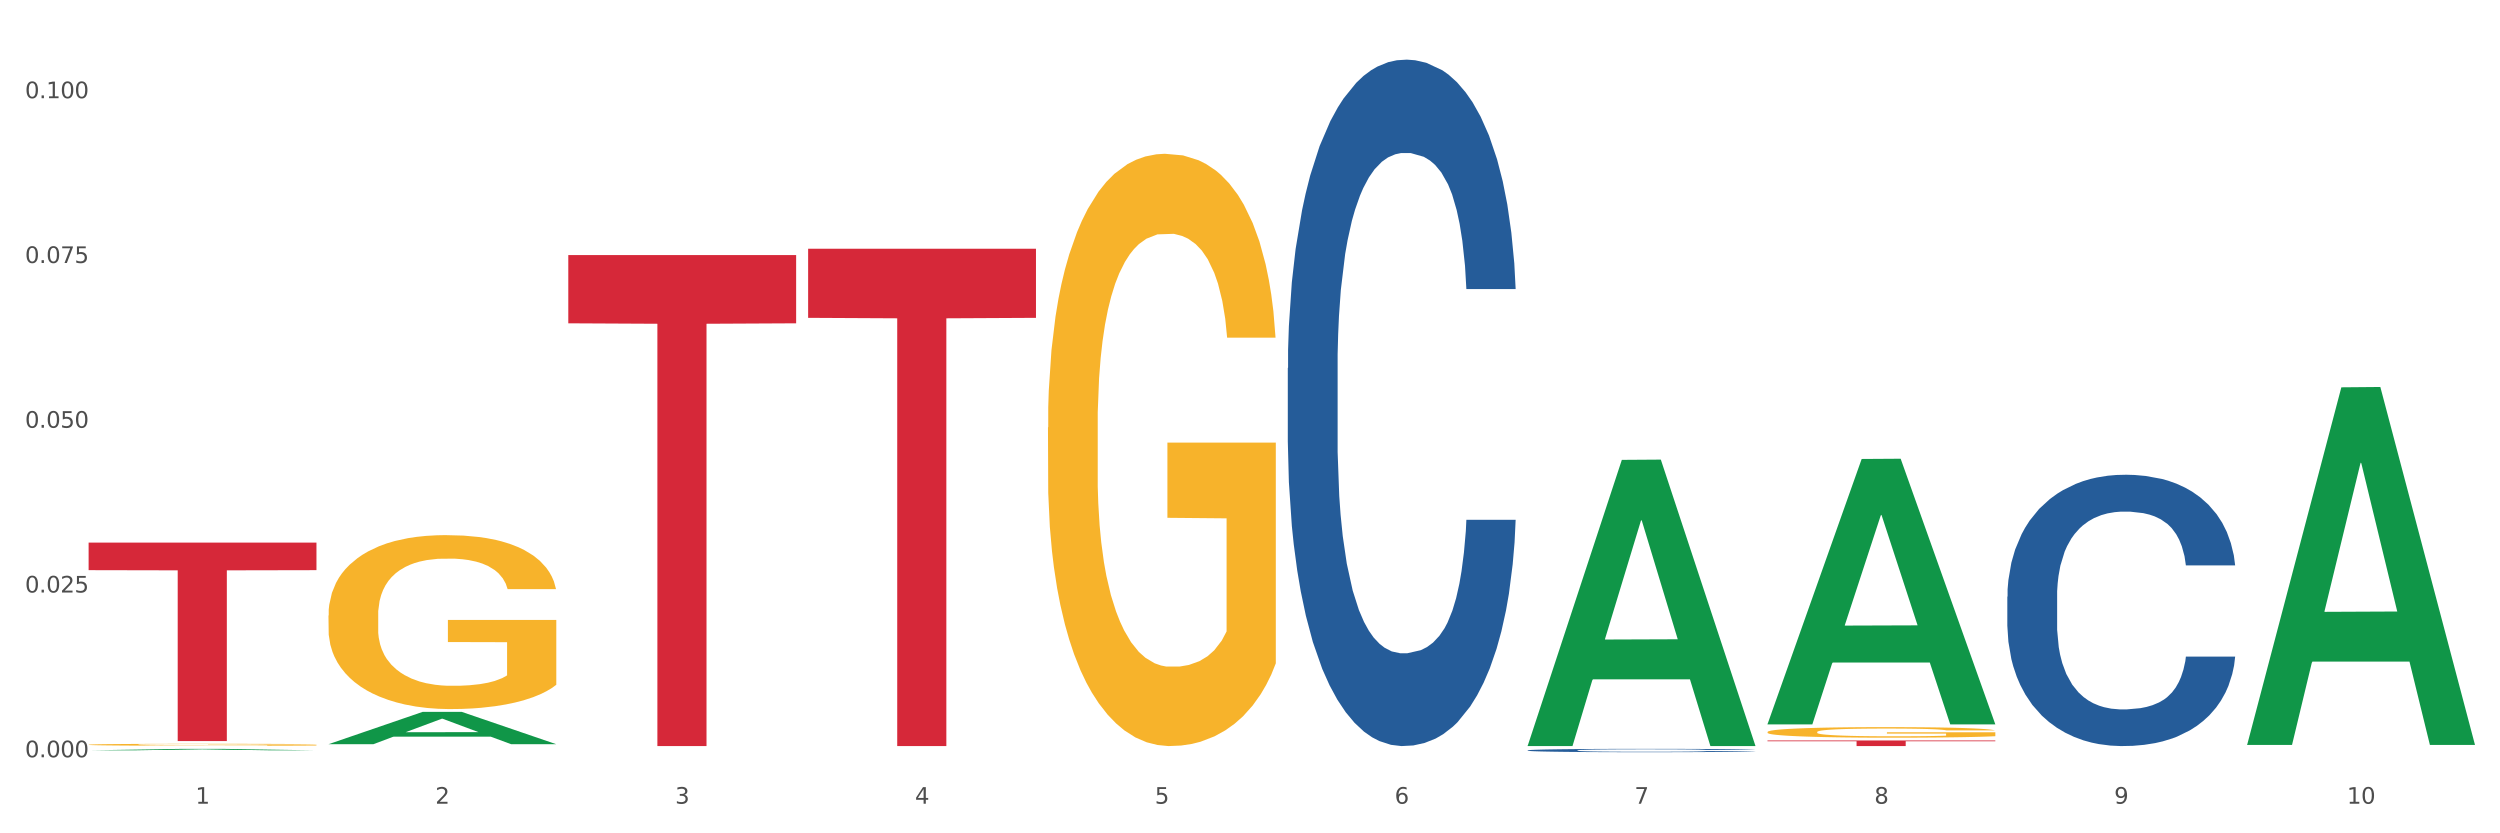 <?xml version="1.0" encoding="utf-8" standalone="no"?>
<!DOCTYPE svg PUBLIC "-//W3C//DTD SVG 1.1//EN"
  "http://www.w3.org/Graphics/SVG/1.1/DTD/svg11.dtd">
<svg xmlns:xlink="http://www.w3.org/1999/xlink" width="1080pt" height="360pt" viewBox="0 0 1080 360" xmlns="http://www.w3.org/2000/svg" version="1.1">
 <rect x="0" y="0" width="1080" height="360" fill="#333333" stroke="none"/>
 <defs>
  <style type="text/css">*{stroke-linejoin: round; stroke-linecap: butt}</style>
 </defs>
 <g id="figure_1">
  <g id="patch_1">
   <path d="M 0 360 
L 1080 360 
L 1080 0 
L 0 0 
z
" style="fill: #ffffff; stroke: #ffffff; stroke-linejoin: miter"/>
  </g>
  <g id="axes_1">
   <g id="matplotlib.axis_1">
    <g id="xtick_1">
     <g id="text_1">
      <!-- 1 -->
      <g style="fill: #4d4d4d" transform="translate(84.444 347.204) scale(0.096 -0.096)">
       <defs>
        <path id="DejaVuSans-31" d="M 794 531 
L 1825 531 
L 1825 4091 
L 703 3866 
L 703 4441 
L 1819 4666 
L 2450 4666 
L 2450 531 
L 3481 531 
L 3481 0 
L 794 0 
L 794 531 
z
" transform="scale(0.016)"/>
       </defs>
       <use xlink:href="#DejaVuSans-31"/>
      </g>
     </g>
    </g>
    <g id="xtick_2">
     <g id="text_2">
      <!-- 2 -->
      <g style="fill: #4d4d4d" transform="translate(188.053 347.204) scale(0.096 -0.096)">
       <defs>
        <path id="DejaVuSans-32" d="M 1228 531 
L 3431 531 
L 3431 0 
L 469 0 
L 469 531 
Q 828 903 1448 1529 
Q 2069 2156 2228 2338 
Q 2531 2678 2651 2914 
Q 2772 3150 2772 3378 
Q 2772 3750 2511 3984 
Q 2250 4219 1831 4219 
Q 1534 4219 1204 4116 
Q 875 4013 500 3803 
L 500 4441 
Q 881 4594 1212 4672 
Q 1544 4750 1819 4750 
Q 2544 4750 2975 4387 
Q 3406 4025 3406 3419 
Q 3406 3131 3298 2873 
Q 3191 2616 2906 2266 
Q 2828 2175 2409 1742 
Q 1991 1309 1228 531 
z
" transform="scale(0.016)"/>
       </defs>
       <use xlink:href="#DejaVuSans-32"/>
      </g>
     </g>
    </g>
    <g id="xtick_3">
     <g id="text_3">
      <!-- 3 -->
      <g style="fill: #4d4d4d" transform="translate(291.663 347.204) scale(0.096 -0.096)">
       <defs>
        <path id="DejaVuSans-33" d="M 2597 2516 
Q 3050 2419 3304 2112 
Q 3559 1806 3559 1356 
Q 3559 666 3084 287 
Q 2609 -91 1734 -91 
Q 1441 -91 1130 -33 
Q 819 25 488 141 
L 488 750 
Q 750 597 1062 519 
Q 1375 441 1716 441 
Q 2309 441 2620 675 
Q 2931 909 2931 1356 
Q 2931 1769 2642 2001 
Q 2353 2234 1838 2234 
L 1294 2234 
L 1294 2753 
L 1863 2753 
Q 2328 2753 2575 2939 
Q 2822 3125 2822 3475 
Q 2822 3834 2567 4026 
Q 2313 4219 1838 4219 
Q 1578 4219 1281 4162 
Q 984 4106 628 3988 
L 628 4550 
Q 988 4650 1302 4700 
Q 1616 4750 1894 4750 
Q 2613 4750 3031 4423 
Q 3450 4097 3450 3541 
Q 3450 3153 3228 2886 
Q 3006 2619 2597 2516 
z
" transform="scale(0.016)"/>
       </defs>
       <use xlink:href="#DejaVuSans-33"/>
      </g>
     </g>
    </g>
    <g id="xtick_4">
     <g id="text_4">
      <!-- 4 -->
      <g style="fill: #4d4d4d" transform="translate(395.273 347.204) scale(0.096 -0.096)">
       <defs>
        <path id="DejaVuSans-34" d="M 2419 4116 
L 825 1625 
L 2419 1625 
L 2419 4116 
z
M 2253 4666 
L 3047 4666 
L 3047 1625 
L 3713 1625 
L 3713 1100 
L 3047 1100 
L 3047 0 
L 2419 0 
L 2419 1100 
L 313 1100 
L 313 1709 
L 2253 4666 
z
" transform="scale(0.016)"/>
       </defs>
       <use xlink:href="#DejaVuSans-34"/>
      </g>
     </g>
    </g>
    <g id="xtick_5">
     <g id="text_5">
      <!-- 5 -->
      <g style="fill: #4d4d4d" transform="translate(498.883 347.204) scale(0.096 -0.096)">
       <defs>
        <path id="DejaVuSans-35" d="M 691 4666 
L 3169 4666 
L 3169 4134 
L 1269 4134 
L 1269 2991 
Q 1406 3038 1543 3061 
Q 1681 3084 1819 3084 
Q 2600 3084 3056 2656 
Q 3513 2228 3513 1497 
Q 3513 744 3044 326 
Q 2575 -91 1722 -91 
Q 1428 -91 1123 -41 
Q 819 9 494 109 
L 494 744 
Q 775 591 1075 516 
Q 1375 441 1709 441 
Q 2250 441 2565 725 
Q 2881 1009 2881 1497 
Q 2881 1984 2565 2268 
Q 2250 2553 1709 2553 
Q 1456 2553 1204 2497 
Q 953 2441 691 2322 
L 691 4666 
z
" transform="scale(0.016)"/>
       </defs>
       <use xlink:href="#DejaVuSans-35"/>
      </g>
     </g>
    </g>
    <g id="xtick_6">
     <g id="text_6">
      <!-- 6 -->
      <g style="fill: #4d4d4d" transform="translate(602.492 347.204) scale(0.096 -0.096)">
       <defs>
        <path id="DejaVuSans-36" d="M 2113 2584 
Q 1688 2584 1439 2293 
Q 1191 2003 1191 1497 
Q 1191 994 1439 701 
Q 1688 409 2113 409 
Q 2538 409 2786 701 
Q 3034 994 3034 1497 
Q 3034 2003 2786 2293 
Q 2538 2584 2113 2584 
z
M 3366 4563 
L 3366 3988 
Q 3128 4100 2886 4159 
Q 2644 4219 2406 4219 
Q 1781 4219 1451 3797 
Q 1122 3375 1075 2522 
Q 1259 2794 1537 2939 
Q 1816 3084 2150 3084 
Q 2853 3084 3261 2657 
Q 3669 2231 3669 1497 
Q 3669 778 3244 343 
Q 2819 -91 2113 -91 
Q 1303 -91 875 529 
Q 447 1150 447 2328 
Q 447 3434 972 4092 
Q 1497 4750 2381 4750 
Q 2619 4750 2861 4703 
Q 3103 4656 3366 4563 
z
" transform="scale(0.016)"/>
       </defs>
       <use xlink:href="#DejaVuSans-36"/>
      </g>
     </g>
    </g>
    <g id="xtick_7">
     <g id="text_7">
      <!-- 7 -->
      <g style="fill: #4d4d4d" transform="translate(706.102 347.204) scale(0.096 -0.096)">
       <defs>
        <path id="DejaVuSans-37" d="M 525 4666 
L 3525 4666 
L 3525 4397 
L 1831 0 
L 1172 0 
L 2766 4134 
L 525 4134 
L 525 4666 
z
" transform="scale(0.016)"/>
       </defs>
       <use xlink:href="#DejaVuSans-37"/>
      </g>
     </g>
    </g>
    <g id="xtick_8">
     <g id="text_8">
      <!-- 8 -->
      <g style="fill: #4d4d4d" transform="translate(809.712 347.204) scale(0.096 -0.096)">
       <defs>
        <path id="DejaVuSans-38" d="M 2034 2216 
Q 1584 2216 1326 1975 
Q 1069 1734 1069 1313 
Q 1069 891 1326 650 
Q 1584 409 2034 409 
Q 2484 409 2743 651 
Q 3003 894 3003 1313 
Q 3003 1734 2745 1975 
Q 2488 2216 2034 2216 
z
M 1403 2484 
Q 997 2584 770 2862 
Q 544 3141 544 3541 
Q 544 4100 942 4425 
Q 1341 4750 2034 4750 
Q 2731 4750 3128 4425 
Q 3525 4100 3525 3541 
Q 3525 3141 3298 2862 
Q 3072 2584 2669 2484 
Q 3125 2378 3379 2068 
Q 3634 1759 3634 1313 
Q 3634 634 3220 271 
Q 2806 -91 2034 -91 
Q 1263 -91 848 271 
Q 434 634 434 1313 
Q 434 1759 690 2068 
Q 947 2378 1403 2484 
z
M 1172 3481 
Q 1172 3119 1398 2916 
Q 1625 2713 2034 2713 
Q 2441 2713 2670 2916 
Q 2900 3119 2900 3481 
Q 2900 3844 2670 4047 
Q 2441 4250 2034 4250 
Q 1625 4250 1398 4047 
Q 1172 3844 1172 3481 
z
" transform="scale(0.016)"/>
       </defs>
       <use xlink:href="#DejaVuSans-38"/>
      </g>
     </g>
    </g>
    <g id="xtick_9">
     <g id="text_9">
      <!-- 9 -->
      <g style="fill: #4d4d4d" transform="translate(913.322 347.204) scale(0.096 -0.096)">
       <defs>
        <path id="DejaVuSans-39" d="M 703 97 
L 703 672 
Q 941 559 1184 500 
Q 1428 441 1663 441 
Q 2288 441 2617 861 
Q 2947 1281 2994 2138 
Q 2813 1869 2534 1725 
Q 2256 1581 1919 1581 
Q 1219 1581 811 2004 
Q 403 2428 403 3163 
Q 403 3881 828 4315 
Q 1253 4750 1959 4750 
Q 2769 4750 3195 4129 
Q 3622 3509 3622 2328 
Q 3622 1225 3098 567 
Q 2575 -91 1691 -91 
Q 1453 -91 1209 -44 
Q 966 3 703 97 
z
M 1959 2075 
Q 2384 2075 2632 2365 
Q 2881 2656 2881 3163 
Q 2881 3666 2632 3958 
Q 2384 4250 1959 4250 
Q 1534 4250 1286 3958 
Q 1038 3666 1038 3163 
Q 1038 2656 1286 2365 
Q 1534 2075 1959 2075 
z
" transform="scale(0.016)"/>
       </defs>
       <use xlink:href="#DejaVuSans-39"/>
      </g>
     </g>
    </g>
    <g id="xtick_10">
     <g id="text_10">
      <!-- 10 -->
      <g style="fill: #4d4d4d" transform="translate(1013.877 347.204) scale(0.096 -0.096)">
       <defs>
        <path id="DejaVuSans-30" d="M 2034 4250 
Q 1547 4250 1301 3770 
Q 1056 3291 1056 2328 
Q 1056 1369 1301 889 
Q 1547 409 2034 409 
Q 2525 409 2770 889 
Q 3016 1369 3016 2328 
Q 3016 3291 2770 3770 
Q 2525 4250 2034 4250 
z
M 2034 4750 
Q 2819 4750 3233 4129 
Q 3647 3509 3647 2328 
Q 3647 1150 3233 529 
Q 2819 -91 2034 -91 
Q 1250 -91 836 529 
Q 422 1150 422 2328 
Q 422 3509 836 4129 
Q 1250 4750 2034 4750 
z
" transform="scale(0.016)"/>
       </defs>
       <use xlink:href="#DejaVuSans-31"/>
       <use xlink:href="#DejaVuSans-30" transform="translate(63.623 0)"/>
      </g>
     </g>
    </g>
    <g id="xtick_11"/>
    <g id="xtick_12"/>
    <g id="xtick_13"/>
    <g id="xtick_14"/>
    <g id="xtick_15"/>
    <g id="xtick_16"/>
    <g id="xtick_17"/>
    <g id="xtick_18"/>
    <g id="xtick_19"/>
   </g>
   <g id="matplotlib.axis_2">
    <g id="ytick_1">
     <g id="text_11">
      <!-- 0.000 -->
      <g style="fill: #4d4d4d" transform="translate(10.8 327.145) scale(0.096 -0.096)">
       <defs>
        <path id="DejaVuSans-2e" d="M 684 794 
L 1344 794 
L 1344 0 
L 684 0 
L 684 794 
z
" transform="scale(0.016)"/>
       </defs>
       <use xlink:href="#DejaVuSans-30"/>
       <use xlink:href="#DejaVuSans-2e" transform="translate(63.623 0)"/>
       <use xlink:href="#DejaVuSans-30" transform="translate(95.41 0)"/>
       <use xlink:href="#DejaVuSans-30" transform="translate(159.033 0)"/>
       <use xlink:href="#DejaVuSans-30" transform="translate(222.656 0)"/>
      </g>
     </g>
    </g>
    <g id="ytick_2">
     <g id="text_12">
      <!-- 0.025 -->
      <g style="fill: #4d4d4d" transform="translate(10.8 255.967) scale(0.096 -0.096)">
       <use xlink:href="#DejaVuSans-30"/>
       <use xlink:href="#DejaVuSans-2e" transform="translate(63.623 0)"/>
       <use xlink:href="#DejaVuSans-30" transform="translate(95.41 0)"/>
       <use xlink:href="#DejaVuSans-32" transform="translate(159.033 0)"/>
       <use xlink:href="#DejaVuSans-35" transform="translate(222.656 0)"/>
      </g>
     </g>
    </g>
    <g id="ytick_3">
     <g id="text_13">
      <!-- 0.050 -->
      <g style="fill: #4d4d4d" transform="translate(10.8 184.789) scale(0.096 -0.096)">
       <use xlink:href="#DejaVuSans-30"/>
       <use xlink:href="#DejaVuSans-2e" transform="translate(63.623 0)"/>
       <use xlink:href="#DejaVuSans-30" transform="translate(95.41 0)"/>
       <use xlink:href="#DejaVuSans-35" transform="translate(159.033 0)"/>
       <use xlink:href="#DejaVuSans-30" transform="translate(222.656 0)"/>
      </g>
     </g>
    </g>
    <g id="ytick_4">
     <g id="text_14">
      <!-- 0.075 -->
      <g style="fill: #4d4d4d" transform="translate(10.8 113.61) scale(0.096 -0.096)">
       <use xlink:href="#DejaVuSans-30"/>
       <use xlink:href="#DejaVuSans-2e" transform="translate(63.623 0)"/>
       <use xlink:href="#DejaVuSans-30" transform="translate(95.41 0)"/>
       <use xlink:href="#DejaVuSans-37" transform="translate(159.033 0)"/>
       <use xlink:href="#DejaVuSans-35" transform="translate(222.656 0)"/>
      </g>
     </g>
    </g>
    <g id="ytick_5">
     <g id="text_15">
      <!-- 0.100 -->
      <g style="fill: #4d4d4d" transform="translate(10.8 42.432) scale(0.096 -0.096)">
       <use xlink:href="#DejaVuSans-30"/>
       <use xlink:href="#DejaVuSans-2e" transform="translate(63.623 0)"/>
       <use xlink:href="#DejaVuSans-31" transform="translate(95.41 0)"/>
       <use xlink:href="#DejaVuSans-30" transform="translate(159.033 0)"/>
       <use xlink:href="#DejaVuSans-30" transform="translate(222.656 0)"/>
      </g>
     </g>
    </g>
    <g id="ytick_6"/>
    <g id="ytick_7"/>
    <g id="ytick_8"/>
    <g id="ytick_9"/>
   </g>
   <g id="PolyCollection_1">
    <path d="M 38.283 324.153 
L 38.384 324.153 
L 78.974 323.498 
L 95.818 323.498 
L 136.712 324.155 
L 117.229 324.155 
L 108.401 324.002 
L 66.493 324.002 
L 66.188 324.004 
L 57.664 324.155 
L 38.283 324.155 
L 38.283 324.153 
L 71.769 323.91 
L 103.125 323.91 
L 87.599 323.638 
L 87.396 323.636 
L 87.193 323.638 
L 71.668 323.91 
L 71.769 323.91 
L 38.283 324.153 
z
" clip-path="url(#pc1b091053c)" style="fill: #109648"/>
    <path d="M 867.161 257.754 
L 867.277 257.647 
L 867.277 254.65 
L 867.626 250.582 
L 868.906 243.088 
L 870.535 237.414 
L 873.327 230.777 
L 874.84 227.994 
L 876.818 224.889 
L 880.89 219.858 
L 885.544 215.576 
L 888.801 213.22 
L 891.245 211.722 
L 896.713 209.045 
L 899.854 207.868 
L 903.112 206.904 
L 905.904 206.262 
L 910.558 205.513 
L 914.281 205.192 
L 918.586 205.085 
L 922.193 205.192 
L 926.963 205.62 
L 933.944 206.904 
L 936.62 207.654 
L 940.227 208.938 
L 943.95 210.651 
L 946.975 212.364 
L 950.465 214.826 
L 954.072 218.038 
L 957.562 222.106 
L 960.006 225.853 
L 961.984 229.814 
L 963.729 234.631 
L 965.009 239.876 
L 965.59 244.266 
L 944.299 244.266 
L 943.717 240.305 
L 942.554 236.023 
L 941.39 233.132 
L 940.11 230.777 
L 938.132 228.101 
L 936.387 226.388 
L 933.479 224.354 
L 930.803 223.069 
L 928.592 222.32 
L 925.916 221.678 
L 920.215 221.035 
L 916.143 221.035 
L 913.583 221.249 
L 910.442 221.785 
L 907.766 222.534 
L 904.625 223.819 
L 902.181 225.21 
L 899.738 227.03 
L 898.342 228.315 
L 896.248 230.67 
L 894.851 232.597 
L 892.99 235.916 
L 891.943 238.271 
L 890.081 244.373 
L 889.267 248.869 
L 888.918 251.973 
L 888.685 255.399 
L 888.685 272.099 
L 889.383 279.593 
L 889.965 282.804 
L 890.896 286.444 
L 892.641 291.155 
L 895.201 295.758 
L 897.877 299.076 
L 900.087 301.11 
L 902.181 302.609 
L 904.276 303.787 
L 906.835 304.857 
L 908.929 305.5 
L 912.071 306.142 
L 915.794 306.463 
L 918.703 306.463 
L 924.636 305.928 
L 927.312 305.392 
L 929.872 304.643 
L 932.664 303.466 
L 934.875 302.181 
L 936.155 301.217 
L 938.249 299.183 
L 939.878 297.042 
L 941.274 294.58 
L 942.205 292.439 
L 943.252 289.228 
L 944.066 285.588 
L 944.299 283.661 
L 965.59 283.661 
L 965.125 287.515 
L 964.31 291.262 
L 962.682 296.293 
L 961.402 299.183 
L 959.424 302.716 
L 957.33 305.714 
L 954.421 309.032 
L 951.745 311.494 
L 948.953 313.635 
L 945.928 315.562 
L 940.459 318.239 
L 938.481 318.988 
L 934.293 320.273 
L 931.035 321.022 
L 926.265 321.771 
L 921.379 322.2 
L 916.259 322.307 
L 911.722 322.093 
L 906.719 321.45 
L 903.577 320.808 
L 900.087 319.845 
L 896.015 318.346 
L 892.176 316.526 
L 888.569 314.385 
L 885.195 311.923 
L 882.053 309.139 
L 877.981 304.536 
L 874.956 300.04 
L 872.746 295.865 
L 871.233 292.332 
L 869.721 287.836 
L 868.906 284.731 
L 867.626 277.238 
L 867.161 270.279 
L 867.161 257.754 
z
" clip-path="url(#pc1b091053c)" style="fill: #255c99"/>
    <path d="M 38.283 321.713 
L 38.399 321.712 
L 38.399 321.684 
L 38.632 321.66 
L 39.794 321.602 
L 41.537 321.554 
L 42.815 321.528 
L 44.093 321.507 
L 45.604 321.486 
L 47.464 321.465 
L 50.834 321.433 
L 52.925 321.416 
L 55.482 321.399 
L 60.13 321.375 
L 63.5 321.361 
L 66.987 321.349 
L 72.681 321.335 
L 76.4 321.329 
L 80.351 321.324 
L 85.115 321.321 
L 88.718 321.32 
L 96.62 321.322 
L 103.36 321.329 
L 106.614 321.335 
L 110.798 321.344 
L 113.006 321.35 
L 116.608 321.363 
L 120.327 321.379 
L 122.883 321.393 
L 126.718 321.42 
L 129.623 321.446 
L 132.296 321.479 
L 133.691 321.501 
L 134.737 321.522 
L 135.666 321.546 
L 136.596 321.584 
L 115.678 321.584 
L 114.865 321.557 
L 113.587 321.531 
L 111.727 321.507 
L 110.1 321.491 
L 107.311 321.472 
L 104.755 321.459 
L 102.082 321.45 
L 98.828 321.442 
L 96.271 321.438 
L 92.669 321.435 
L 85.58 321.436 
L 80.816 321.442 
L 77.562 321.45 
L 75.47 321.457 
L 73.611 321.465 
L 71.519 321.476 
L 69.078 321.492 
L 67.335 321.507 
L 65.592 321.525 
L 64.198 321.544 
L 62.919 321.566 
L 61.873 321.589 
L 61.06 321.613 
L 60.363 321.643 
L 59.782 321.691 
L 59.782 321.798 
L 60.014 321.822 
L 60.595 321.854 
L 61.292 321.878 
L 62.455 321.907 
L 63.5 321.926 
L 65.476 321.954 
L 67.684 321.977 
L 69.427 321.992 
L 71.17 322.005 
L 74.192 322.022 
L 77.562 322.036 
L 80.467 322.044 
L 84.418 322.052 
L 87.091 322.055 
L 89.415 322.057 
L 95.109 322.057 
L 99.177 322.054 
L 103.709 322.049 
L 107.195 322.042 
L 110.1 322.033 
L 113.354 322.019 
L 115.446 322.006 
L 115.446 321.844 
L 89.88 321.843 
L 89.88 321.735 
L 136.712 321.735 
L 136.712 322.052 
L 134.737 322.068 
L 132.529 322.083 
L 130.205 322.096 
L 126.718 322.113 
L 122.535 322.128 
L 118.816 322.139 
L 114.865 322.148 
L 110.217 322.157 
L 104.174 322.165 
L 100.455 322.168 
L 95.807 322.17 
L 90.345 322.171 
L 85.58 322.169 
L 80.932 322.165 
L 76.051 322.158 
L 71.286 322.148 
L 67.684 322.138 
L 64.081 322.126 
L 60.247 322.109 
L 57.225 322.094 
L 54.901 322.08 
L 52.344 322.062 
L 49.555 322.039 
L 47.464 322.018 
L 45.604 321.996 
L 43.629 321.968 
L 42.234 321.944 
L 40.84 321.914 
L 40.026 321.891 
L 39.096 321.856 
L 38.399 321.807 
L 38.283 321.713 
z
" clip-path="url(#pc1b091053c)" style="fill: #f7b32b"/>
    <path d="M 141.893 265.9 
L 142.009 265.831 
L 142.009 263.36 
L 142.241 261.233 
L 143.403 256.085 
L 145.147 251.83 
L 146.425 249.565 
L 147.703 247.712 
L 149.214 245.859 
L 151.073 243.937 
L 154.443 241.123 
L 156.535 239.682 
L 159.092 238.172 
L 163.74 235.976 
L 167.11 234.74 
L 170.596 233.711 
L 176.291 232.475 
L 180.009 231.926 
L 183.961 231.514 
L 188.725 231.24 
L 192.328 231.171 
L 200.23 231.377 
L 206.97 231.995 
L 210.224 232.475 
L 214.407 233.299 
L 216.615 233.848 
L 220.218 234.946 
L 223.937 236.387 
L 226.493 237.623 
L 230.328 239.956 
L 233.233 242.29 
L 235.906 245.172 
L 237.301 247.163 
L 238.346 249.016 
L 239.276 251.143 
L 240.206 254.506 
L 219.288 254.506 
L 218.475 252.104 
L 217.196 249.839 
L 215.337 247.643 
L 213.71 246.27 
L 210.921 244.555 
L 208.364 243.457 
L 205.692 242.633 
L 202.438 241.947 
L 199.881 241.603 
L 196.279 241.329 
L 189.19 241.398 
L 184.425 241.947 
L 181.171 242.633 
L 179.08 243.251 
L 177.22 243.937 
L 175.129 244.898 
L 172.688 246.339 
L 170.945 247.643 
L 169.202 249.29 
L 167.807 250.938 
L 166.529 252.859 
L 165.483 254.918 
L 164.67 257.046 
L 163.973 259.654 
L 163.391 263.978 
L 163.391 273.381 
L 163.624 275.508 
L 164.205 278.322 
L 164.902 280.45 
L 166.064 282.989 
L 167.11 284.705 
L 169.086 287.176 
L 171.294 289.235 
L 173.037 290.539 
L 174.78 291.637 
L 177.801 293.147 
L 181.171 294.382 
L 184.077 295.137 
L 188.028 295.824 
L 190.701 296.098 
L 193.025 296.235 
L 198.719 296.235 
L 202.786 296.03 
L 207.319 295.549 
L 210.805 294.931 
L 213.71 294.176 
L 216.964 292.941 
L 219.056 291.774 
L 219.056 277.43 
L 193.49 277.361 
L 193.49 267.821 
L 240.322 267.821 
L 240.322 295.824 
L 238.346 297.265 
L 236.138 298.569 
L 233.814 299.736 
L 230.328 301.177 
L 226.144 302.55 
L 222.426 303.511 
L 218.475 304.334 
L 213.826 305.089 
L 207.783 305.775 
L 204.065 306.05 
L 199.416 306.256 
L 193.955 306.325 
L 189.19 306.187 
L 184.542 305.844 
L 179.661 305.226 
L 174.896 304.334 
L 171.294 303.442 
L 167.691 302.344 
L 163.856 300.903 
L 160.835 299.53 
L 158.511 298.294 
L 155.954 296.716 
L 153.165 294.657 
L 151.073 292.804 
L 149.214 290.882 
L 147.238 288.411 
L 145.844 286.284 
L 144.449 283.607 
L 143.636 281.617 
L 142.706 278.528 
L 142.009 274.204 
L 141.893 265.9 
z
" clip-path="url(#pc1b091053c)" style="fill: #f7b32b"/>
    <path d="M 452.722 184.669 
L 452.838 184.436 
L 452.838 176.023 
L 453.071 168.779 
L 454.233 151.253 
L 455.976 136.765 
L 457.254 129.053 
L 458.532 122.744 
L 460.043 116.435 
L 461.903 109.892 
L 465.273 100.311 
L 467.364 95.404 
L 469.921 90.263 
L 474.569 82.785 
L 477.939 78.579 
L 481.426 75.073 
L 487.12 70.867 
L 490.839 68.998 
L 494.79 67.596 
L 499.554 66.661 
L 503.157 66.427 
L 511.059 67.128 
L 517.799 69.231 
L 521.053 70.867 
L 525.237 73.671 
L 527.445 75.541 
L 531.047 79.28 
L 534.766 84.187 
L 537.322 88.393 
L 541.157 96.338 
L 544.062 104.283 
L 546.735 114.098 
L 548.13 120.875 
L 549.176 127.184 
L 550.105 134.428 
L 551.035 145.878 
L 530.117 145.878 
L 529.304 137.7 
L 528.026 129.988 
L 526.166 122.51 
L 524.539 117.837 
L 521.75 111.995 
L 519.194 108.256 
L 516.521 105.452 
L 513.267 103.115 
L 510.71 101.947 
L 507.108 101.012 
L 500.019 101.246 
L 495.255 103.115 
L 492.001 105.452 
L 489.909 107.555 
L 488.05 109.892 
L 485.958 113.163 
L 483.517 118.07 
L 481.774 122.51 
L 480.031 128.119 
L 478.637 133.727 
L 477.358 140.27 
L 476.312 147.28 
L 475.499 154.525 
L 474.802 163.404 
L 474.221 178.126 
L 474.221 210.14 
L 474.453 217.384 
L 475.034 226.965 
L 475.731 234.209 
L 476.894 242.856 
L 477.939 248.698 
L 479.915 257.11 
L 482.123 264.12 
L 483.866 268.56 
L 485.609 272.299 
L 488.631 277.44 
L 492.001 281.646 
L 494.906 284.217 
L 498.857 286.554 
L 501.53 287.488 
L 503.854 287.956 
L 509.548 287.956 
L 513.616 287.255 
L 518.148 285.619 
L 521.634 283.516 
L 524.539 280.945 
L 527.793 276.739 
L 529.885 272.767 
L 529.885 223.927 
L 504.319 223.694 
L 504.319 191.212 
L 551.151 191.212 
L 551.151 286.554 
L 549.176 291.461 
L 546.968 295.901 
L 544.644 299.873 
L 541.157 304.781 
L 536.974 309.454 
L 533.255 312.726 
L 529.304 315.53 
L 524.656 318.1 
L 518.613 320.437 
L 514.894 321.372 
L 510.246 322.073 
L 504.784 322.307 
L 500.019 321.839 
L 495.371 320.671 
L 490.49 318.568 
L 485.725 315.53 
L 482.123 312.492 
L 478.52 308.753 
L 474.686 303.846 
L 471.664 299.172 
L 469.34 294.966 
L 466.783 289.592 
L 463.994 282.581 
L 461.903 276.272 
L 460.043 269.729 
L 458.068 261.316 
L 456.673 254.072 
L 455.279 244.959 
L 454.465 238.182 
L 453.535 227.666 
L 452.838 212.945 
L 452.722 184.669 
z
" clip-path="url(#pc1b091053c)" style="fill: #f7b32b"/>
    <path d="M 763.551 316.229 
L 763.667 316.225 
L 763.667 316.074 
L 763.9 315.945 
L 765.062 315.632 
L 766.805 315.374 
L 768.083 315.236 
L 769.362 315.124 
L 770.872 315.011 
L 772.732 314.894 
L 776.102 314.723 
L 778.194 314.636 
L 780.75 314.544 
L 785.399 314.41 
L 788.769 314.335 
L 792.255 314.273 
L 797.949 314.198 
L 801.668 314.164 
L 805.619 314.139 
L 810.384 314.122 
L 813.986 314.118 
L 821.888 314.131 
L 828.628 314.168 
L 831.882 314.198 
L 836.066 314.248 
L 838.274 314.281 
L 841.876 314.348 
L 845.595 314.435 
L 848.152 314.51 
L 851.987 314.652 
L 854.892 314.794 
L 857.565 314.969 
L 858.959 315.09 
L 860.005 315.203 
L 860.935 315.332 
L 861.864 315.536 
L 840.947 315.536 
L 840.133 315.39 
L 838.855 315.253 
L 836.996 315.119 
L 835.369 315.036 
L 832.58 314.932 
L 830.023 314.865 
L 827.35 314.815 
L 824.096 314.773 
L 821.54 314.752 
L 817.937 314.736 
L 810.848 314.74 
L 806.084 314.773 
L 802.83 314.815 
L 800.738 314.852 
L 798.879 314.894 
L 796.787 314.952 
L 794.347 315.04 
L 792.604 315.119 
L 790.86 315.219 
L 789.466 315.32 
L 788.188 315.436 
L 787.142 315.561 
L 786.328 315.691 
L 785.631 315.849 
L 785.05 316.112 
L 785.05 316.683 
L 785.282 316.813 
L 785.863 316.984 
L 786.561 317.113 
L 787.723 317.267 
L 788.769 317.372 
L 790.744 317.522 
L 792.952 317.647 
L 794.695 317.726 
L 796.438 317.793 
L 799.46 317.885 
L 802.83 317.96 
L 805.735 318.006 
L 809.686 318.047 
L 812.359 318.064 
L 814.683 318.072 
L 820.378 318.072 
L 824.445 318.06 
L 828.977 318.031 
L 832.463 317.993 
L 835.369 317.947 
L 838.622 317.872 
L 840.714 317.801 
L 840.714 316.93 
L 815.148 316.925 
L 815.148 316.346 
L 861.981 316.346 
L 861.981 318.047 
L 860.005 318.135 
L 857.797 318.214 
L 855.473 318.285 
L 851.987 318.373 
L 847.803 318.456 
L 844.084 318.514 
L 840.133 318.564 
L 835.485 318.61 
L 829.442 318.652 
L 825.723 318.669 
L 821.075 318.681 
L 815.613 318.685 
L 810.848 318.677 
L 806.2 318.656 
L 801.319 318.619 
L 796.555 318.564 
L 792.952 318.51 
L 789.35 318.444 
L 785.515 318.356 
L 782.493 318.273 
L 780.169 318.197 
L 777.613 318.102 
L 774.824 317.976 
L 772.732 317.864 
L 770.872 317.747 
L 768.897 317.597 
L 767.502 317.468 
L 766.108 317.305 
L 765.294 317.184 
L 764.365 316.996 
L 763.667 316.733 
L 763.551 316.229 
z
" clip-path="url(#pc1b091053c)" style="fill: #f7b32b"/>
    <path d="M 38.283 234.392 
L 136.712 234.392 
L 136.712 246.306 
L 97.994 246.387 
L 97.994 320.129 
L 76.768 320.129 
L 76.768 246.387 
L 38.283 246.306 
L 38.283 234.472 
L 38.283 234.392 
z
" clip-path="url(#pc1b091053c)" style="fill: #d62839"/>
    <path d="M 245.502 110.192 
L 343.932 110.192 
L 343.932 139.669 
L 305.213 139.868 
L 305.213 322.307 
L 283.988 322.307 
L 283.988 139.868 
L 245.502 139.669 
L 245.502 110.391 
L 245.502 110.192 
z
" clip-path="url(#pc1b091053c)" style="fill: #d62839"/>
    <path d="M 349.112 107.449 
L 447.542 107.449 
L 447.542 137.307 
L 408.823 137.509 
L 408.823 322.307 
L 387.598 322.307 
L 387.598 137.509 
L 349.112 137.307 
L 349.112 107.651 
L 349.112 107.449 
z
" clip-path="url(#pc1b091053c)" style="fill: #d62839"/>
    <path d="M 763.551 319.876 
L 861.981 319.876 
L 861.981 320.214 
L 823.262 320.216 
L 823.262 322.307 
L 802.037 322.307 
L 802.037 320.216 
L 763.551 320.214 
L 763.551 319.879 
L 763.551 319.876 
z
" clip-path="url(#pc1b091053c)" style="fill: #d62839"/>
    <path d="M 659.941 324.15 
L 660.058 324.149 
L 660.058 324.112 
L 660.407 324.061 
L 661.687 323.968 
L 663.316 323.898 
L 666.108 323.816 
L 667.62 323.781 
L 669.598 323.743 
L 673.67 323.681 
L 678.324 323.628 
L 681.582 323.598 
L 684.025 323.58 
L 689.494 323.547 
L 692.635 323.532 
L 695.893 323.52 
L 698.685 323.512 
L 703.339 323.503 
L 707.062 323.499 
L 711.367 323.498 
L 714.973 323.499 
L 719.744 323.504 
L 726.724 323.52 
L 729.4 323.529 
L 733.007 323.545 
L 736.73 323.567 
L 739.755 323.588 
L 743.246 323.618 
L 746.852 323.658 
L 750.343 323.708 
L 752.786 323.755 
L 754.764 323.804 
L 756.509 323.864 
L 757.789 323.929 
L 758.371 323.983 
L 737.079 323.983 
L 736.498 323.934 
L 735.334 323.881 
L 734.171 323.845 
L 732.891 323.816 
L 730.913 323.783 
L 729.168 323.762 
L 726.259 323.736 
L 723.583 323.72 
L 721.373 323.711 
L 718.697 323.703 
L 712.996 323.695 
L 708.923 323.695 
L 706.364 323.698 
L 703.222 323.704 
L 700.546 323.714 
L 697.405 323.73 
L 694.962 323.747 
L 692.519 323.769 
L 691.122 323.785 
L 689.028 323.815 
L 687.632 323.838 
L 685.77 323.88 
L 684.723 323.909 
L 682.862 323.984 
L 682.047 324.04 
L 681.698 324.078 
L 681.466 324.121 
L 681.466 324.328 
L 682.164 324.42 
L 682.745 324.46 
L 683.676 324.505 
L 685.421 324.564 
L 687.981 324.621 
L 690.657 324.662 
L 692.868 324.687 
L 694.962 324.706 
L 697.056 324.72 
L 699.616 324.733 
L 701.71 324.741 
L 704.851 324.749 
L 708.574 324.753 
L 711.483 324.753 
L 717.417 324.747 
L 720.093 324.74 
L 722.652 324.731 
L 725.445 324.716 
L 727.655 324.7 
L 728.935 324.688 
L 731.029 324.663 
L 732.658 324.637 
L 734.054 324.606 
L 734.985 324.58 
L 736.032 324.54 
L 736.847 324.495 
L 737.079 324.471 
L 758.371 324.471 
L 757.905 324.519 
L 757.091 324.565 
L 755.462 324.627 
L 754.182 324.663 
L 752.204 324.707 
L 750.11 324.744 
L 747.201 324.785 
L 744.526 324.816 
L 741.733 324.842 
L 738.708 324.866 
L 733.24 324.899 
L 731.262 324.908 
L 727.074 324.924 
L 723.816 324.934 
L 719.046 324.943 
L 714.159 324.948 
L 709.04 324.95 
L 704.502 324.947 
L 699.499 324.939 
L 696.358 324.931 
L 692.868 324.919 
L 688.795 324.9 
L 684.956 324.878 
L 681.349 324.851 
L 677.975 324.821 
L 674.834 324.786 
L 670.762 324.729 
L 667.737 324.674 
L 665.526 324.622 
L 664.014 324.578 
L 662.501 324.523 
L 661.687 324.484 
L 660.407 324.391 
L 659.941 324.305 
L 659.941 324.15 
z
" clip-path="url(#pc1b091053c)" style="fill: #255c99"/>
    <path d="M 556.332 159.003 
L 556.448 158.732 
L 556.448 151.149 
L 556.797 140.858 
L 558.077 121.9 
L 559.706 107.547 
L 562.498 90.756 
L 564.011 83.715 
L 565.989 75.861 
L 570.061 63.133 
L 574.715 52.3 
L 577.972 46.342 
L 580.415 42.55 
L 585.884 35.78 
L 589.025 32.801 
L 592.283 30.363 
L 595.075 28.739 
L 599.729 26.843 
L 603.452 26.03 
L 607.757 25.759 
L 611.364 26.03 
L 616.134 27.114 
L 623.115 30.363 
L 625.791 32.259 
L 629.397 35.509 
L 633.121 39.842 
L 636.146 44.175 
L 639.636 50.404 
L 643.243 58.529 
L 646.733 68.82 
L 649.176 78.298 
L 651.154 88.319 
L 652.899 100.506 
L 654.179 113.776 
L 654.761 124.879 
L 633.47 124.879 
L 632.888 114.859 
L 631.724 104.026 
L 630.561 96.714 
L 629.281 90.756 
L 627.303 83.986 
L 625.558 79.653 
L 622.649 74.507 
L 619.973 71.257 
L 617.763 69.361 
L 615.087 67.737 
L 609.386 66.112 
L 605.314 66.112 
L 602.754 66.653 
L 599.613 68.007 
L 596.937 69.903 
L 593.795 73.153 
L 591.352 76.674 
L 588.909 81.277 
L 587.513 84.527 
L 585.418 90.485 
L 584.022 95.36 
L 582.161 103.755 
L 581.114 109.714 
L 579.252 125.15 
L 578.438 136.525 
L 578.089 144.378 
L 577.856 153.045 
L 577.856 195.292 
L 578.554 214.25 
L 579.136 222.374 
L 580.066 231.582 
L 581.812 243.498 
L 584.371 255.144 
L 587.047 263.539 
L 589.258 268.684 
L 591.352 272.476 
L 593.446 275.455 
L 596.006 278.163 
L 598.1 279.788 
L 601.242 281.413 
L 604.965 282.225 
L 607.873 282.225 
L 613.807 280.871 
L 616.483 279.517 
L 619.043 277.622 
L 621.835 274.642 
L 624.045 271.393 
L 625.325 268.955 
L 627.42 263.81 
L 629.048 258.393 
L 630.445 252.164 
L 631.375 246.748 
L 632.422 238.624 
L 633.237 229.416 
L 633.47 224.541 
L 654.761 224.541 
L 654.296 234.29 
L 653.481 243.769 
L 651.852 256.498 
L 650.573 263.81 
L 648.595 272.747 
L 646.5 280.33 
L 643.592 288.725 
L 640.916 294.954 
L 638.123 300.37 
L 635.098 305.245 
L 629.63 312.016 
L 627.652 313.911 
L 623.464 317.161 
L 620.206 319.057 
L 615.436 320.953 
L 610.549 322.036 
L 605.43 322.307 
L 600.893 321.765 
L 595.89 320.14 
L 592.748 318.515 
L 589.258 316.078 
L 585.186 312.286 
L 581.346 307.682 
L 577.74 302.266 
L 574.365 296.037 
L 571.224 288.996 
L 567.152 277.351 
L 564.127 265.976 
L 561.916 255.414 
L 560.404 246.477 
L 558.891 235.103 
L 558.077 227.249 
L 556.797 208.292 
L 556.332 190.688 
L 556.332 159.003 
z
" clip-path="url(#pc1b091053c)" style="fill: #255c99"/>
    <path d="M 141.893 321.479 
L 141.994 321.466 
L 182.584 307.529 
L 199.428 307.515 
L 240.322 321.505 
L 220.839 321.505 
L 212.011 318.247 
L 170.102 318.247 
L 169.798 318.3 
L 161.274 321.505 
L 141.893 321.505 
L 141.893 321.479 
L 175.379 316.303 
L 206.734 316.29 
L 191.209 310.497 
L 191.006 310.471 
L 190.803 310.51 
L 175.278 316.29 
L 175.379 316.303 
L 141.893 321.479 
z
" clip-path="url(#pc1b091053c)" style="fill: #109648"/>
    <path d="M 659.941 322.055 
L 660.043 321.938 
L 700.632 198.664 
L 717.477 198.548 
L 758.371 322.287 
L 738.888 322.287 
L 730.06 293.473 
L 688.151 293.473 
L 687.847 293.937 
L 679.323 322.287 
L 659.941 322.287 
L 659.941 322.055 
L 693.428 276.277 
L 724.783 276.161 
L 709.258 224.922 
L 709.055 224.69 
L 708.852 225.038 
L 693.326 276.161 
L 693.428 276.277 
L 659.941 322.055 
z
" clip-path="url(#pc1b091053c)" style="fill: #109648"/>
    <path d="M 763.551 312.712 
L 763.653 312.604 
L 804.242 198.277 
L 821.087 198.169 
L 861.981 312.927 
L 842.498 312.927 
L 833.669 286.204 
L 791.761 286.204 
L 791.456 286.635 
L 782.933 312.927 
L 763.551 312.927 
L 763.551 312.712 
L 797.037 270.257 
L 828.393 270.149 
L 812.867 222.629 
L 812.664 222.414 
L 812.461 222.737 
L 796.936 270.149 
L 797.037 270.257 
L 763.551 312.712 
z
" clip-path="url(#pc1b091053c)" style="fill: #109648"/>
    <path d="M 970.771 321.527 
L 970.872 321.382 
L 1011.462 167.32 
L 1028.306 167.174 
L 1069.2 321.817 
L 1049.717 321.817 
L 1040.889 285.807 
L 998.98 285.807 
L 998.676 286.387 
L 990.152 321.817 
L 970.771 321.817 
L 970.771 321.527 
L 1004.257 264.316 
L 1035.612 264.171 
L 1020.087 200.136 
L 1019.884 199.845 
L 1019.681 200.281 
L 1004.156 264.171 
L 1004.257 264.316 
L 970.771 321.527 
z
" clip-path="url(#pc1b091053c)" style="fill: #109648"/>
   </g>
  </g>
 </g>
 <defs>
  <clipPath id="pc1b091053c">
   <rect x="38.283" y="10.8" width="1030.917" height="329.109"/>
  </clipPath>
 </defs>
</svg>
